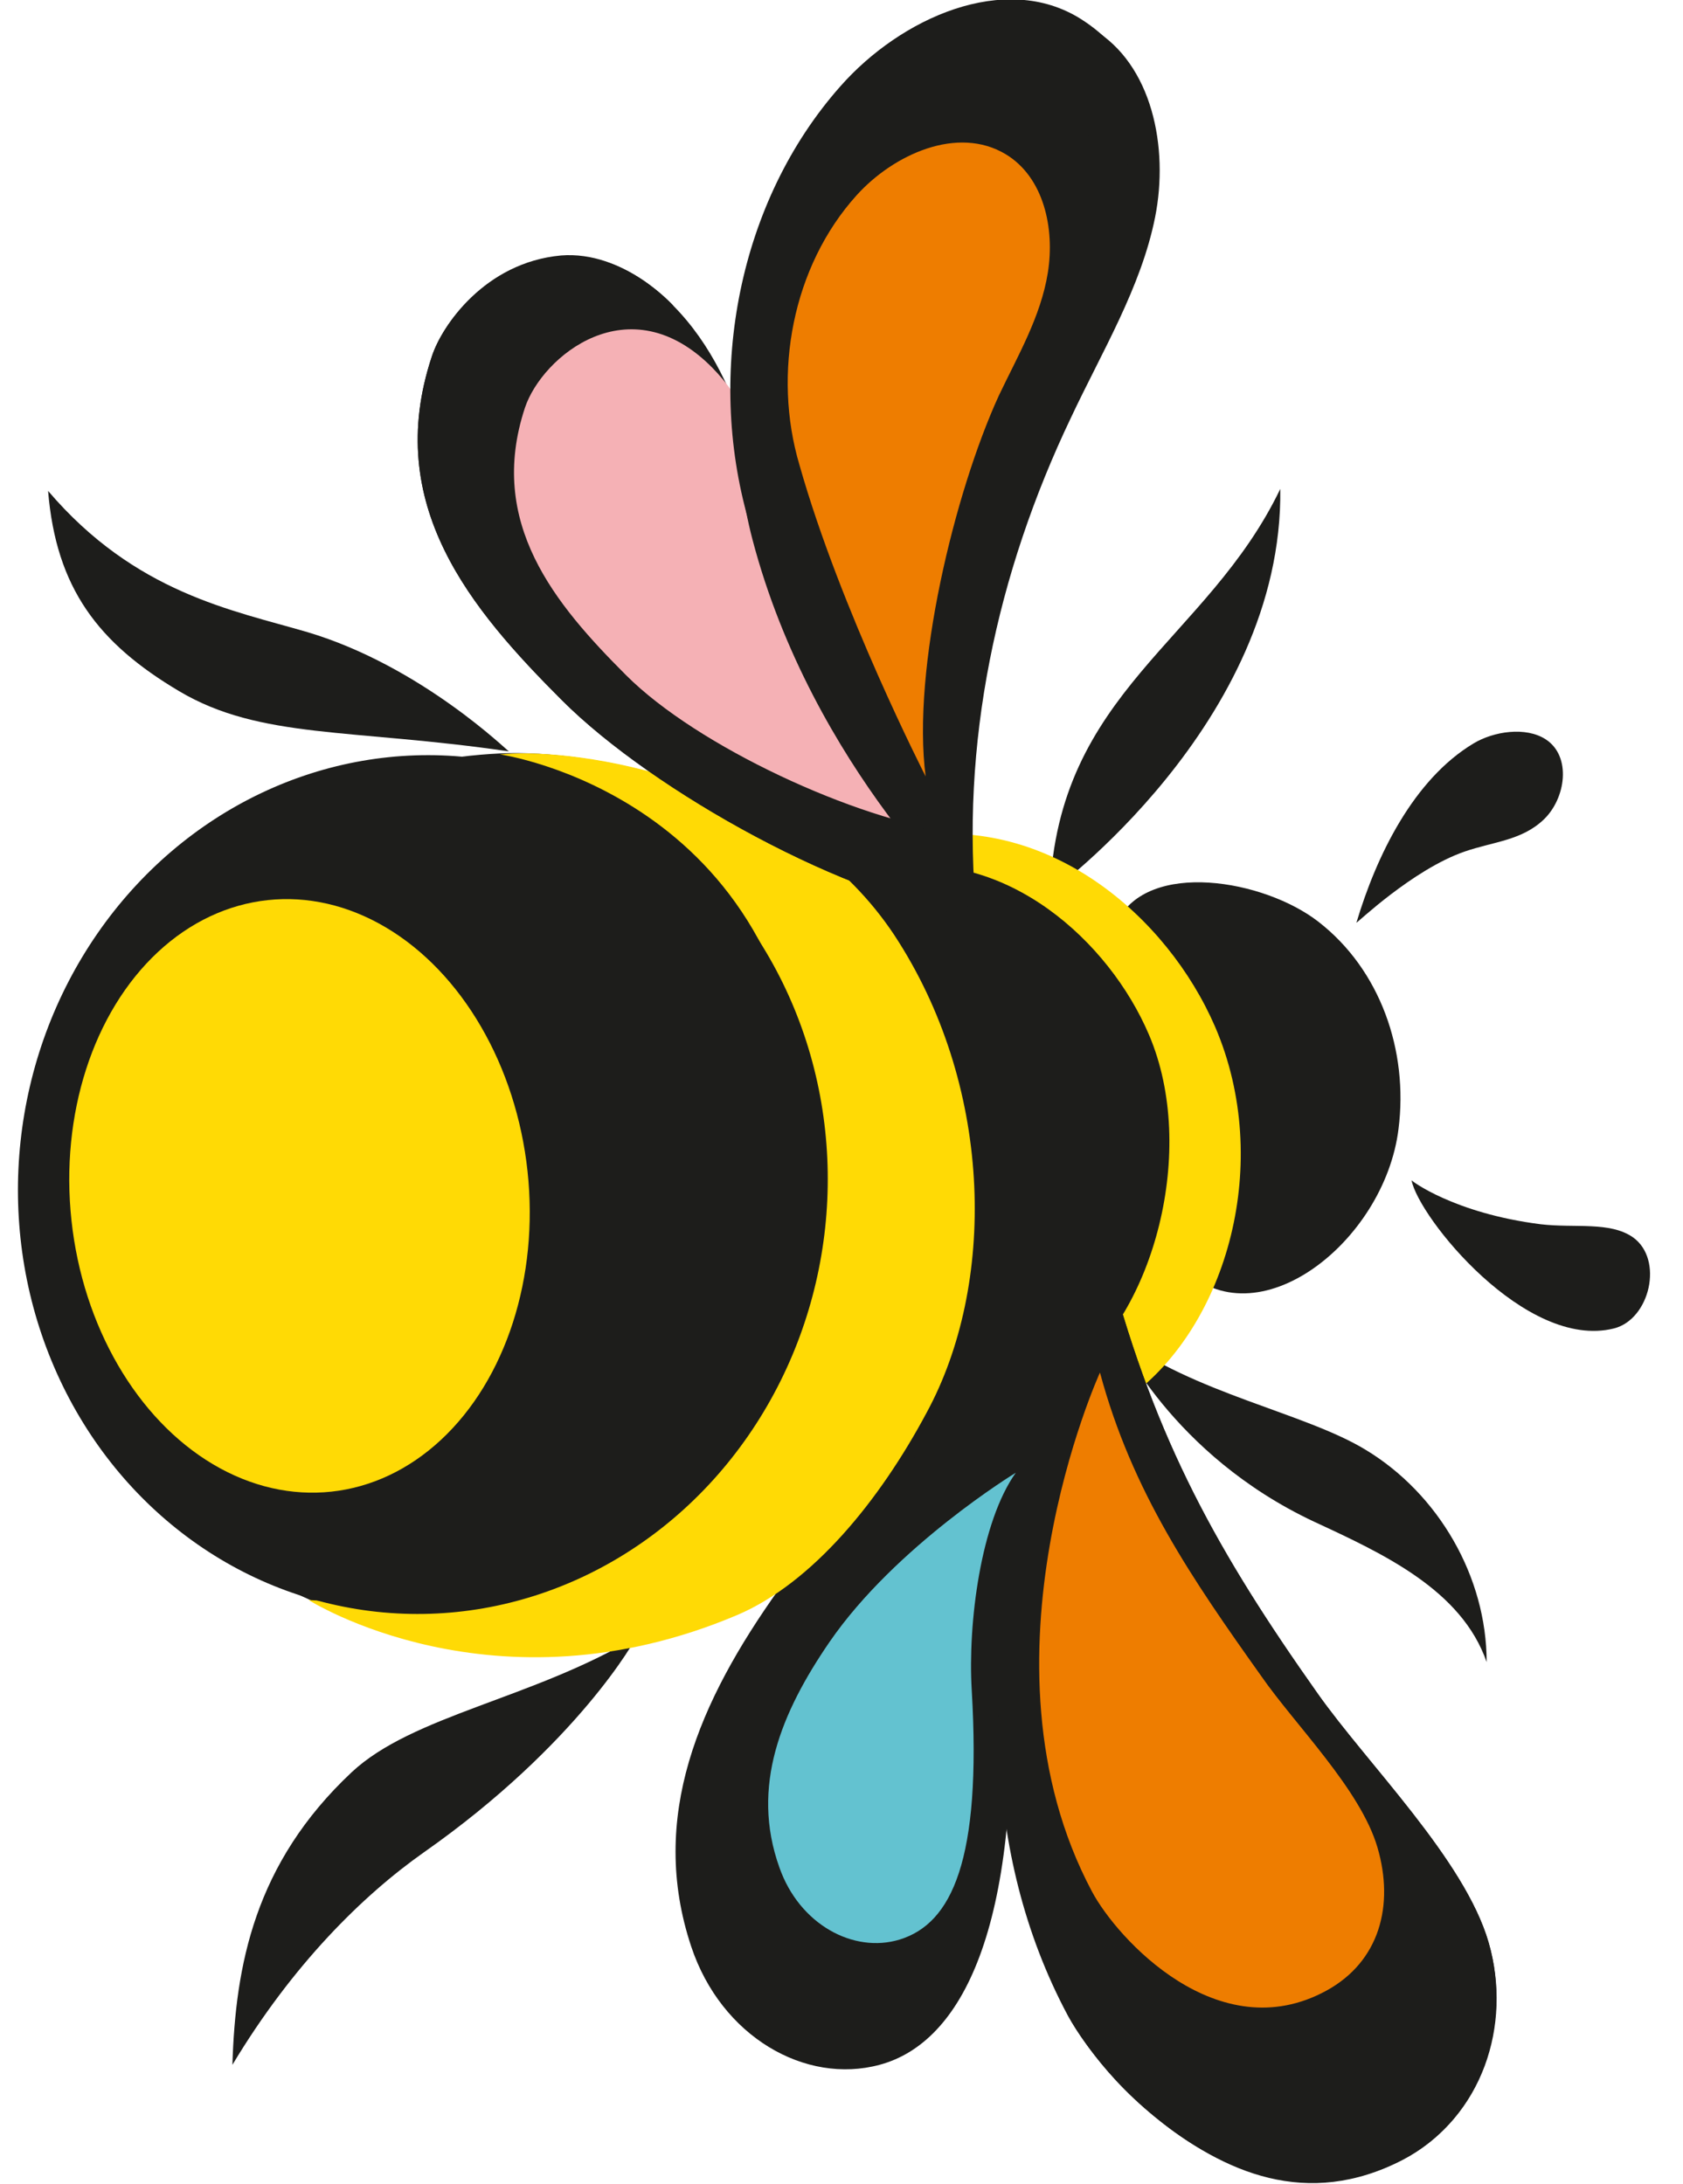 <?xml version="1.0" encoding="UTF-8"?> <!-- Generator: Adobe Illustrator 24.0.1, SVG Export Plug-In . SVG Version: 6.00 Build 0) --> <svg xmlns="http://www.w3.org/2000/svg" xmlns:xlink="http://www.w3.org/1999/xlink" id="Layer_1" x="0px" y="0px" viewBox="0 0 168 218" style="enable-background:new 0 0 168 218;" xml:space="preserve"> <style type="text/css"> .st0{fill:#1D1D1B;} .st1{fill:#FFDA05;} .st2{fill:#63C2D0;} .st3{fill:#EE7D00;} .st4{fill:#F5B1B5;} </style> <g> <g> <g> <path class="st0" d="M118,126.5c7.4,7.5,20.2-2.5,21.6-13.8c1-7.8-1.8-15.9-8-20.7c-5.4-4.2-17-6.2-20.1,0 C107.5,99.9,111.7,120.1,118,126.5z"></path> </g> <g> <path class="st0" d="M146.2,85c2.9-1,5.7-1.1,7.9-3.2s2.8-6.3,0.2-8c-2-1.3-5.2-0.8-7.2,0.4c-6,3.6-9.7,11.2-11.7,17.9 C135.4,92.2,141,86.8,146.2,85z"></path> </g> <g> <path class="st0" d="M153.8,122.2c3.4,0.4,6.9-0.3,9.2,1.3c3.1,2.2,1.7,8.2-1.9,9.1c-8.8,2.2-19.5-11.1-20.2-14.8 C140.8,117.8,145.1,121.1,153.8,122.2z"></path> </g> <g> <path class="st0" d="M111.6,133.4c7.6,5.7,18.6,7.6,24.7,11.3c7.3,4.4,12.1,12.7,12.1,21.2c-2.5-7.2-10.3-10.8-17.2-14 C116.9,145.2,111.6,133.4,111.6,133.4z"></path> </g> <g> <path class="st0" d="M127.8,48.8c-7.3,15.2-22.2,20.2-23,40.3C104.8,89.1,128.1,72.2,127.8,48.8z"></path> </g> <g> <path class="st0" d="M30.7,63.1c-7.5-2.2-17.2-3.9-25.9-14.1c0.8,9.7,5,15.2,13.1,20s17.2,3.7,32.9,6 C50.8,75.1,42.1,66.5,30.7,63.1z"></path> </g> <g> <path class="st0" d="M42.3,184.9c-6.1,4.3-13.1,11.2-19.1,21.2c0.3-9.9,2.2-20.1,11.9-29.2c6.1-5.7,18-7.3,28.4-13.5 C63.6,163.4,57.7,174.1,42.3,184.9z"></path> </g> <g> <path class="st1" d="M112.8,139.4c9.7-7.1,14.3-23.4,8.5-36.9c-4.8-11.1-16.6-21.1-30.3-19C79,85.3,66.8,94.9,67.3,111.2 c0.2,5.7,1.4,21.6,9.9,27.6C82.3,142.3,94.5,152.9,112.8,139.4z"></path> </g> <g> <path class="st0" d="M106.9,137.1c8.2-6,12.7-22.3,7.8-33.8c-4-9.4-14.2-18.5-25.8-16.7c-10.1,1.6-21,12.8-20.5,26.6 c0.2,4.8-1.5,33.7,5.7,38.8C78.2,154.9,91.3,148.6,106.9,137.1z"></path> </g> <g> <path class="st0" d="M108.2,135.9c-4.7,7.8-7.8,19.7-7.4,30.9c1.1,25.7-4.8,37.1-13,39.3c-7.4,2-15.8-2.8-18.8-11.8 c-4.3-12.9,0.8-24.5,8.7-35.6C88.4,143.8,108.2,135.9,108.2,135.9z"></path> </g> <g> <path class="st2" d="M101.4,147c-3.5,4.9-4.8,15-4.4,21.7c1,17-2,23.3-7.2,24.9c-4.6,1.4-10-1.5-12-7.2c-2.9-8.1,0.2-15.5,5-22.5 C89.4,154.3,101.4,147,101.4,147z"></path> </g> <g> <path class="st0" d="M110.8,126.7c4.6,17.2,10.8,28.3,20.7,42.3c5,7.1,14.7,16.6,17.1,24.9s-0.7,17.4-8.3,21.5 c-15.6,8.5-30.1-7.6-33.7-14.2C88.8,167.9,110.8,126.7,110.8,126.7z"></path> </g> <g> <path class="st0" d="M110.8,126.7c4.6,17.2,10.8,28.3,20.7,42.3c5,7.1,14.7,16.6,17.1,24.9s-0.9,17.7-8.6,21.7 c-9.5,4.9-17.8,1.3-24.7-4.3c-6-4.8-8.7-10.2-8.7-10.2s4.6,5.3,10.3,7.1c7.3,2.3,17.2,0.8,19.5-10c3.1-14.7-12.5-24.5-19.3-42.5 C111.5,141.3,110.8,126.7,110.8,126.7z"></path> </g> <g> <path class="st3" d="M109.8,137c3.2,11.9,9.2,20.6,16.1,30.3c3.4,4.9,9.9,11.3,11.6,17.1s0.2,11.4-5.1,14.3 c-10.8,5.9-20.9-5.2-23.4-9.9C96.7,165.7,109.8,137,109.8,137z"></path> </g> <g> <path class="st0" d="M26.4,157.4c-42.5-24.1-20.9-80.1,23.6-82.2c8.6-0.4,29.8,2.9,39.8,18.7c9.5,15,9.7,34.3,2.8,47 C74.6,174.3,41.4,165.9,26.4,157.4z"></path> </g> <g> <path class="st1" d="M30.8,159.7c0,0,14.3,1.4,29.4-7.6c11.2-6.7,21.4-22.7,20.5-39.4C79,79.4,49.9,75.3,49.9,75.3 s1.2-0.1,1.9-0.1c9.5-0.1,28.6,4,37.9,18.8c9.5,15,9.7,34.3,2.8,47c-4.7,8.8-11.4,17-18.9,20.2C49.3,171.5,30.8,159.7,30.8,159.7 z"></path> </g> <ellipse transform="matrix(0.107 -0.994 0.994 0.107 -79.796 147.538)" class="st0" cx="42.2" cy="118.2" rx="42.9" ry="40.4"></ellipse> <g> <g> <path class="st0" d="M97.5,91.5C84.8,89.9,65.2,79,56.1,69.9s-17.9-19.5-13-34.3c2.2-6.6,13.4-15.9,24.1-5.1 c7.7,7.8,8.6,19.6,12.4,29.9C85.3,76,97.5,91.5,97.5,91.5z"></path> </g> <g> <path class="st0" d="M97.5,91.5C84.8,89.9,65.2,79,56.1,69.9s-17.9-19.5-13-34.3c1-3.1,5.3-9.4,12.9-10.1c6.3-0.5,11.2,5,11.2,5 s-7.1-1.8-12,7.7c-3.1,6-2.7,15.5,6.6,26.7c9.6,11.6,26.9,13,26.9,13L97.5,91.5z"></path> </g> <g> <path class="st4" d="M95.3,83.1c-9.9-1.3-25.7-8.6-32.8-15.7S48.6,52.2,52.4,40.7c1.7-5.1,10.4-12.4,18.7-4 c6,6.1,6.7,15.2,9.6,23.3C85.2,72.1,95.3,83.1,95.3,83.1z"></path> </g> <g> <path class="st0" d="M97.5,91.5c-1.7-17.2,2-34.3,9.4-49.8c3.1-6.6,7-13,8.4-20S115,6.4,109.1,2.9c-7.4-4.5-17.7,0.4-23.8,7.3 c-10.4,11.8-14,29-10.2,43.6C81.1,76.7,97.5,91.5,97.5,91.5z"></path> </g> <g> <path class="st0" d="M97.5,91.5C82,68.6,77.3,40.3,86.5,26c6.5-10.2,12.2-14,19.1-13.2c8,1,9.1,8.1,9.1,8.1s3.3-12.6-6.8-19 c-7.6-4.8-18-0.1-24,6.7c-10.2,11.5-13.4,28.6-9.2,43.3C81.4,75,97.5,91.5,97.5,91.5z"></path> </g> <g> <path class="st3" d="M92.4,77.5c-1.4-10.7,2.9-28.4,7.3-38c1.9-4,4.2-7.9,4.9-12.3s-0.4-9.5-4.2-11.8c-4.8-2.9-11.2,0-14.9,4.1 c-6.4,7.1-8.4,17.8-5.7,26.9C83.9,60.9,92.4,77.5,92.4,77.5z"></path> </g> </g> </g> <ellipse transform="matrix(0.994 -0.107 0.107 0.994 -12.599 3.884)" class="st1" cx="29.9" cy="119.4" rx="22.9" ry="29.7"></ellipse> </g> </svg> 